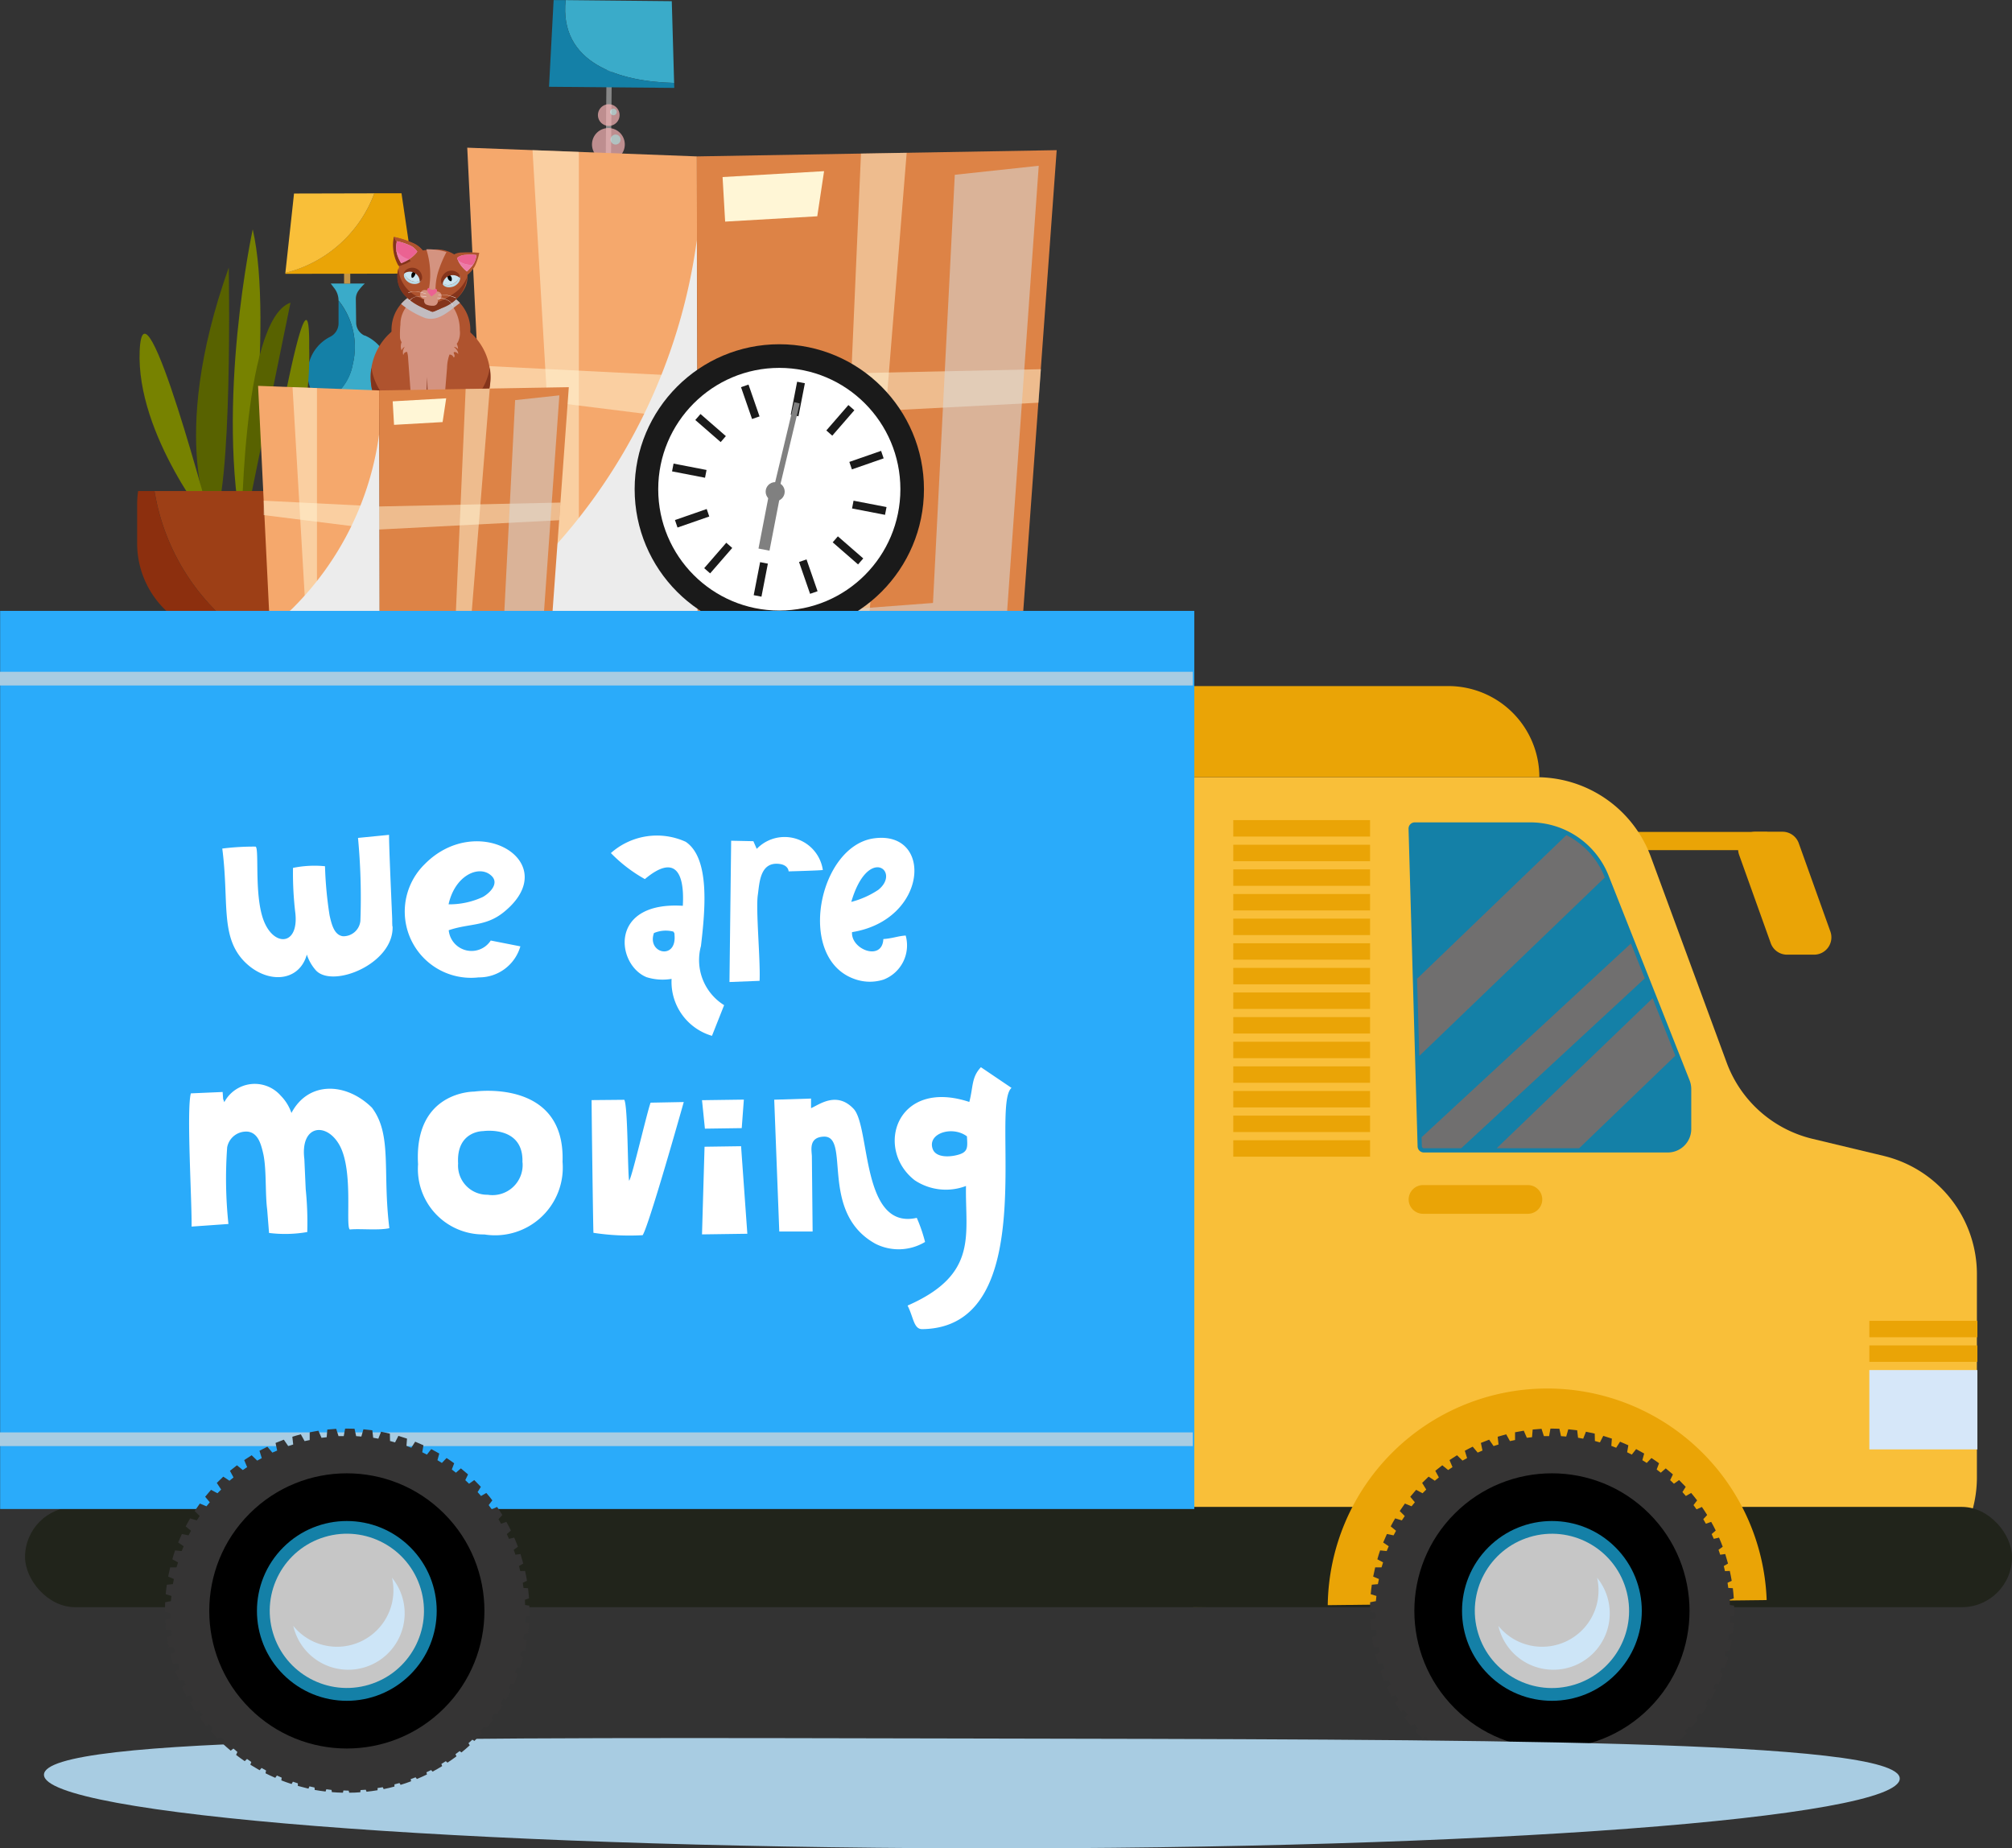 <svg xmlns="http://www.w3.org/2000/svg" xmlns:xlink="http://www.w3.org/1999/xlink" width="72.884" height="66.95" viewBox="0 0 72.884 66.95"><rect x="0" y="0" width="72.884" height="66.95" fill="#333333" stroke="none"/><defs><style>.a{fill:none;}.b{fill:#3aabc9;}.c{fill:#1480a7;}.d{fill:#c49545;}.e{fill:#eaa406;}.f{fill:#f9bf39;}.g{fill:#878787;}.h{fill:#be9f80;}.i{fill:#d6b8a0;}.j{opacity:0.7;}.k{fill:#f9b5b6;}.l{fill:#e5fffe;}.m{fill:#f5a86c;}.n{fill:#dd8346;}.o,.p{fill:#fff6d6;}.o{opacity:0.5;}.q{fill:#d9d9d9;opacity:0.56;}.au,.q,.r,.z{mix-blend-mode:multiply;}.as,.au,.q,.r,.z{isolation:isolate;}.r{fill:#ececec;}.s{fill:#586200;}.t{fill:#778200;}.u{fill:#9d3f16;}.v{fill:#8c2f0e;}.w{fill:#af532e;}.aa,.ab,.ac,.ad,.ah,.ak,.w,.x,.y,.z{fill-rule:evenodd;}.ag,.x{fill:#84341b;}.y{fill:#d49380;}.z{fill:#c2bcc0;}.aa{fill:#e4c4d4;}.ab{fill:#eb6292;}.ac{fill:#ed7ba8;}.ad,.aj{fill:#fff;}.ae{fill:#b8dbe8;}.af{fill:#cae4f0;}.ah{fill:#e7bdb2;}.ai,.ak{fill:#1a1a1a;}.al{fill:gray;}.am{fill:#21241b;}.an{fill:#353434;}.ao{fill:#c6c6c6;}.ap{fill:#cde5f7;}.aq{fill:#d6e7f9;}.ar{clip-path:url(#a);}.as{fill:#706f6f;mix-blend-mode:screen;}.at{fill:#2aabfa;}.au,.av{fill:#a8cce2;}</style><clipPath id="a"><path class="a" d="M1304.145,931.128h-4.208a.066.066,0,0,0-.048.021.079.079,0,0,0-.022.058h0l.328,11.5a.074.074,0,0,0,.07.074h8.853a.7.7,0,0,0,.684-.709v-1.432a.731.731,0,0,0-.051-.269l-2.922-7.385A2.89,2.89,0,0,0,1304.145,931.128Z" transform="translate(-1299.866 -931.128)"/></clipPath></defs><g transform="translate(-267.048 -326.928)"><g transform="translate(272.016 326.928)"><g transform="translate(0 0)"><g transform="translate(5.365 7)"><path class="b" d="M503.215,536.108a.521.521,0,0,1-.311-.481l-.011-.843a.513.513,0,0,1,.1-.311,1.662,1.662,0,0,1,.226-.253l-1.2,0h-.036l.134.175a.723.723,0,0,1,.149.438v0a2.682,2.682,0,0,1,.513,2.321,1.868,1.868,0,0,1-1.154,1.4c.032.03.066.059.1.086a.4.4,0,0,1,.158.312l1.428,0a.278.278,0,0,1,.125-.235,1.486,1.486,0,0,0-.223-2.617Z" transform="translate(-500.336 -530.95)"/><path class="c" d="M493.631,549.034a2.682,2.682,0,0,0-.513-2.321l0,.814a.548.548,0,0,1-.3.493,1.485,1.485,0,0,0-.344,2.419A1.868,1.868,0,0,0,493.631,549.034Z" transform="translate(-491.187 -542.823)"/><rect class="d" width="0.224" height="1.032" transform="translate(2.129 2.242) rotate(-0.146)"/><path class="e" d="M480.229,471.115l-.429-2.91-.983,0a4.631,4.631,0,0,1-3.224,2.883l0,.036Z" transform="translate(-475.589 -468.205)"/><path class="f" d="M478.893,468.256l-2.911.007c0,.03-.277,2.545-.313,2.876A4.631,4.631,0,0,0,478.893,468.256Z" transform="translate(-475.665 -468.253)"/></g><g transform="translate(14.92)"><rect class="g" width="0.191" height="4.898" transform="translate(2.095 1.247) rotate(0.514)"/><path class="h" d="M681.73,448.625l-.171.485.456,0a1.777,1.777,0,0,0,.164-.47Z" transform="translate(-680.908 -442.595)"/><path class="i" d="M691.187,449.019l-.258-.011a1.772,1.772,0,0,1-.164.47l.328,0C691.119,449.324,691.173,449.161,691.187,449.019Z" transform="translate(-689.658 -442.959)"/><path class="h" d="M697.478,449.229c-.014.142-.068.3-.094.462h.114a3.193,3.193,0,0,1,.128-.457Z" transform="translate(-695.949 -443.169)"/><path class="i" d="M699.821,449.355a3.177,3.177,0,0,0-.128.457l.229,0a1.531,1.531,0,0,1,.058-.452Z" transform="translate(-698.144 -443.289)"/><path class="h" d="M706.489,449.58l-2.111-.089a1.529,1.529,0,0,0-.058.452l2.27.02Z" transform="translate(-702.541 -443.418)"/><g class="j" transform="translate(1.56 3.781)"><path class="k" d="M701.1,421.137a.594.594,0,1,1-.589-.6A.594.594,0,0,1,701.1,421.137Z" transform="translate(-699.915 -419.68)"/><path class="l" d="M713.834,425.462a.181.181,0,1,1-.179-.182A.181.181,0,0,1,713.834,425.462Z" transform="translate(-712.801 -424.187)"/><path class="k" d="M704.967,403.631a.392.392,0,1,1-.389-.4A.392.392,0,0,1,704.967,403.631Z" transform="translate(-703.971 -403.236)"/><path class="l" d="M713.369,406.486a.119.119,0,1,1-.118-.12A.119.119,0,0,1,713.369,406.486Z" transform="translate(-712.476 -406.211)"/></g><path class="b" d="M680.222,327.007c-.242,2.288,1.95,2.956,3.93,3l-.085-2.961Z" transform="translate(-679.62 -327.003)"/><path class="c" d="M669.028,326.932l-.435,0-.167,3.139,4.537.041-.005-.18C670.978,329.888,668.786,329.22,669.028,326.932Z" transform="translate(-668.426 -326.928)"/></g><g transform="translate(11.957 5.35)"><path class="m" d="M609.47,452.4l-.855-17.505,8.318.316.026,17.387Z" transform="translate(-608.614 -434.896)"/><path class="n" d="M776.485,436.935l13.035-.226-1.27,17.508-11.739.1Z" transform="translate(-768.167 -436.62)"/><path class="o" d="M657.416,454.423l-1.034-17.714,1.678.064V454.5Z" transform="translate(-654.016 -436.62)"/><path class="o" d="M616.4,594.135l7.933.4,12.459-.268-.088,1.213-12.371.639-7.933-.992Z" transform="translate(-616.01 -586.244)"/><path class="o" d="M881.494,438.638l-.782,17.824,1-.067,1.437-17.786Z" transform="translate(-867.23 -438.425)"/><path class="p" d="M795.285,452.282l.093,1.614,3.337-.193.247-1.634Z" transform="translate(-786.035 -451.219)"/><path class="p" d="M706.813,748.883l.152,1.621,2.819.242v-1.46Z" transform="translate(-701.947 -733.325)"/><path class="q" d="M799.262,448.387l-.79,15.509-7.854.591,10.512.1,1.173-16.527Z" transform="translate(-781.6 -447.406)"/><path class="r" d="M626.267,514.2a3.764,3.764,0,0,1-1.68,1.012l.064,1.308,7.488.2-.026-14.36A20.762,20.762,0,0,1,626.267,514.2Z" transform="translate(-623.795 -499.016)"/></g><g transform="translate(0 8.303)"><path class="s" d="M410.986,531.813s-1.674-2.975.589-9.328C411.575,522.485,411.73,530.729,410.986,531.813Z" transform="translate(-408.256 -521.098)"/><path class="t" d="M437.9,494.5s-1.369,6.322-.336,11.2C437.561,505.7,438.687,497.889,437.9,494.5Z" transform="translate(-433.713 -494.496)"/><path class="t" d="M457.42,568.521a12.481,12.481,0,0,0,1.767-6.694C459.233,557.55,457.42,568.521,457.42,568.521Z" transform="translate(-452.955 -557.55)"/><path class="t" d="M371.729,577.937s-2.78-3.383-2.641-6.451S371.729,577.937,371.729,577.937Z" transform="translate(-368.996 -567.092)"/><path class="s" d="M445.273,548.172l-1.78,8.706S443.475,548.794,445.273,548.172Z" transform="translate(-439.718 -545.512)"/><path class="u" d="M386.449,687.789v-1.441a3.324,3.324,0,0,0-.036-.465h-6.4a7.946,7.946,0,0,0,3.3,5.242A3.355,3.355,0,0,0,386.449,687.789Z" transform="translate(-379.384 -676.4)"/><path class="v" d="M367.939,685.883h-.593a3.32,3.32,0,0,0-.036.465v1.441a3.357,3.357,0,0,0,3.347,3.347h.372c.071,0,.141-.006.212-.011A7.946,7.946,0,0,1,367.939,685.883Z" transform="translate(-367.31 -676.4)"/></g><g transform="translate(4.381 8.582)"><g transform="translate(4.079)"><path class="w" d="M553.27,540.5a1.428,1.428,0,1,0,.018-.225A1.442,1.442,0,0,0,553.27,540.5Z" transform="translate(-552.516 -537.141)"/><path class="w" d="M538.049,560.969a2.168,2.168,0,1,0,.026-.334A2.191,2.191,0,0,0,538.049,560.969Z" transform="translate(-538.049 -555.892)"/><path class="x" d="M540.228,597.593a2.189,2.189,0,0,0,1.937-1.191,2.161,2.161,0,0,0,.207-.642,2.171,2.171,0,1,1-4.289,0,2.168,2.168,0,0,0,2.144,1.832Z" transform="translate(-538.057 -591.022)"/><path class="y" d="M559.3,543.77a1.06,1.06,0,0,1,1.873-.68,1.465,1.465,0,0,1,.277.881.762.762,0,0,1-.075.451,1.868,1.868,0,0,1-.152.183,1.043,1.043,0,0,0-.134.223,1.543,1.543,0,0,0-.1.513l-.082,1-.089,1.081a.612.612,0,0,1-.009.114c-.007.025,0,.016-.024.019a1.47,1.47,0,0,1-.191,0h-.3c-.167,0-.336.007-.5,0-.029,0-.02,0-.028-.014a.381.381,0,0,1-.007-.1l-.075-1.025q-.042-.574-.085-1.149c-.006-.086-.014-.173-.019-.259a.927.927,0,0,0-.063-.315c-.065-.155-.209-.267-.232-.437A3.668,3.668,0,0,1,559.3,543.77Z" transform="translate(-558.223 -540.6)"/><path class="z" d="M561.1,540.106a3.107,3.107,0,0,1-.851-.5,1.428,1.428,0,0,1,2.133-.038C562.013,539.834,561.6,540.273,561.1,540.106Z" transform="translate(-559.147 -537.177)"/><path class="w" d="M558.874,509.441a1.21,1.21,0,0,1,1.2.593,1,1,0,0,1,.009.721,1.3,1.3,0,0,1-.46.561,2.722,2.722,0,0,1-.623.333c-.048.019-.1.053-.152.033s-.12-.05-.179-.076a3.8,3.8,0,0,1-.366-.183,1.517,1.517,0,0,1-.549-.492,1.016,1.016,0,0,1-.118-.747C557.756,509.615,558.359,509.441,558.874,509.441Z" transform="translate(-556.638 -508.98)"/><path class="x" d="M560.134,523.463a1.374,1.374,0,0,1-.931,1.154c-.056.027-.112.051-.169.075a.612.612,0,0,1-.16.061.271.271,0,0,1-.1-.035l-.1-.042c-.065-.028-.13-.058-.194-.089a1.935,1.935,0,0,1-.661-.48,1.014,1.014,0,0,1-.185-.926,1.23,1.23,0,0,0,.763,1.052c.106.057.215.108.325.156l.149.063c.05.02.113-.018.162-.037a2.712,2.712,0,0,0,.611-.328A1.261,1.261,0,0,0,560.134,523.463Z" transform="translate(-556.631 -522.039)"/><path class="w" d="M555.6,500.688a5.752,5.752,0,0,1-.711.791,1.666,1.666,0,0,1-.38-1.35,3.225,3.225,0,0,1,.664.213A.886.886,0,0,1,555.6,500.688Z" transform="translate(-553.665 -500.129)"/><path class="x" d="M555.216,500.944a1.1,1.1,0,0,1-.379.2.335.335,0,0,1-.114.036c-.033-.006-.073-.1-.09-.137a1.525,1.525,0,0,1-.1-.918,1.8,1.8,0,0,0,.393.526A1.407,1.407,0,0,1,555.216,500.944Z" transform="translate(-553.693 -500.129)"/><path class="w" d="M556.108,500.688q-.087.116-.18.227c-.03.036-.06.071-.09.106a.293.293,0,0,1-.04.045c-.019.013-.009.013-.032.007a.621.621,0,0,1-.239-.172,2.892,2.892,0,0,1-.51-.772,3.286,3.286,0,0,1,.652.207A.9.9,0,0,1,556.108,500.688Z" transform="translate(-554.176 -500.129)"/><path class="aa" d="M557.5,503.719a1.171,1.171,0,0,1-.361.31,1.381,1.381,0,0,1-.139.069c-.015.007-.059.033-.077.03s-.035-.065-.043-.08c-.019-.038-.037-.076-.054-.115a1.188,1.188,0,0,1-.07-.194.9.9,0,0,1,.008-.4,2.16,2.16,0,0,1,.447.143A.6.6,0,0,1,557.5,503.719Z" transform="translate(-555.813 -503.184)"/><path class="ab" d="M557.5,503.719a1.171,1.171,0,0,1-.361.31,1.381,1.381,0,0,1-.139.069c-.015.007-.059.033-.077.03s-.035-.065-.043-.08c-.019-.038-.037-.076-.054-.115a1.188,1.188,0,0,1-.07-.194.9.9,0,0,1,.008-.4,2.16,2.16,0,0,1,.447.143A.6.6,0,0,1,557.5,503.719Z" transform="translate(-555.813 -503.184)"/><path class="y" d="M574.451,538.919l.3.035c.111.013.264.007.291.148a.164.164,0,0,1-.145.191.554.554,0,0,1-.11-.009c-.119-.014-.238-.026-.356-.041a.17.17,0,0,1-.16-.133A.164.164,0,0,1,574.451,538.919Z" transform="translate(-572.476 -536.996)"/><path class="w" d="M596.87,511.48a3.857,3.857,0,0,0,.172.553c.024.06.049.119.077.177a.5.5,0,0,0,.048.095s.006.016.01.018.065-.033.077-.04a1.675,1.675,0,0,0,.21-.143,1.036,1.036,0,0,0,.269-.322,1.869,1.869,0,0,0,.155-.472,4.111,4.111,0,0,0-.629-.011A.564.564,0,0,0,596.87,511.48Z" transform="translate(-593.955 -510.77)"/><path class="y" d="M577.229,543.486a.583.583,0,0,1,.256.049.163.163,0,0,1-.111.294.552.552,0,0,1-.256-.049A.163.163,0,0,1,577.229,543.486Z" transform="translate(-575.118 -541.337)"/><path class="ab" d="M579.536,537.477c.053-.068.2-.054.173.053a.187.187,0,0,1-.065.09.7.7,0,0,1-.063.049c-.013.009-.057.049-.072.048s-.052-.055-.063-.067a.629.629,0,0,1-.052-.065.163.163,0,0,1-.037-.109C579.372,537.375,579.5,537.407,579.536,537.477Z" transform="translate(-577.309 -535.564)"/><path class="aa" d="M601.191,513.223a1,1,0,0,0,.206.348,1.15,1.15,0,0,0,.1.1c.009.008.037.041.05.042s.054-.052.062-.061c.026-.026.052-.053.076-.081a.949.949,0,0,0,.107-.137.779.779,0,0,0,.1-.315,1.849,1.849,0,0,0-.4-.006A.509.509,0,0,0,601.191,513.223Z" transform="translate(-598.062 -512.462)"/><path class="ac" d="M602.006,517.534a1.1,1.1,0,0,0,.277.356c.046.039.041.032.087-.016a1.667,1.667,0,0,0,.171-.192A.829.829,0,0,1,602.006,517.534Z" transform="translate(-598.837 -516.671)"/><path class="ab" d="M601.191,513.224a.2.2,0,0,0,.076.124.88.88,0,0,0,.109.058.8.8,0,0,0,.249.066.381.381,0,0,0,.121,0c.029-.008.033-.018.05-.045a.571.571,0,0,0,.033-.062.9.9,0,0,0,.06-.247,1.844,1.844,0,0,0-.4-.006A.509.509,0,0,0,601.191,513.224Z" transform="translate(-598.062 -512.463)"/><path class="ad" d="M587.495,542.459c-.008,0,0-.007,0-.009a.288.288,0,0,1,.056-.005l.087,0a1.184,1.184,0,0,1,.182.009c.027,0,.332.08.315.11a1.742,1.742,0,0,0-.3-.1A1.309,1.309,0,0,0,587.495,542.459Z" transform="translate(-585.041 -540.344)"/><path class="ad" d="M565.978,540.154c.007,0,0,.007,0,.009s-.037-.013-.043-.014c-.031-.01-.062-.019-.094-.027a1.188,1.188,0,0,0-.169-.031.905.905,0,0,0-.171,0c-.014,0-.169.029-.169.028-.01-.032.3-.039.322-.037A1.322,1.322,0,0,1,565.978,540.154Z" transform="translate(-563.978 -538.099)"/><path class="ad" d="M586.56,544.578c-.023,0,.023-.011.012-.008a.176.176,0,0,1,.054,0c.033,0,.067.008.1.014a.834.834,0,0,1,.177.052.484.484,0,0,1,.145.093c.01.01.106.127.086.135a1.222,1.222,0,0,0-.086-.124.467.467,0,0,0-.141-.093A1.008,1.008,0,0,0,586.56,544.578Z" transform="translate(-584.15 -542.366)"/><path class="ad" d="M566.785,543.3c.024,0-.026.01-.013.007a.222.222,0,0,1-.056-.008c-.035,0-.069-.007-.1-.009a.817.817,0,0,0-.173.01.475.475,0,0,0-.16.056,1.119,1.119,0,0,0-.12.105c-.016-.011.088-.1.1-.1a.462.462,0,0,1,.154-.062A.991.991,0,0,1,566.785,543.3Z" transform="translate(-564.765 -541.139)"/><path class="ac" d="M556.821,509.8a.943.943,0,0,0,.147.429c.034.054.035.039.1.01a1.572,1.572,0,0,0,.213-.11A.849.849,0,0,1,556.821,509.8Z" transform="translate(-555.891 -509.319)"/><path class="y" d="M579.183,509.814a4.164,4.164,0,0,1,.249-.561,2.235,2.235,0,0,0-.731-.1,2.976,2.976,0,0,1,.1,1.4.16.16,0,0,0,.234.028A2.258,2.258,0,0,1,579.183,509.814Z" transform="translate(-576.686 -508.705)"/><path class="x" d="M577.817,604.468q-.023-.823-.045-1.647l-.006-.233q-.038.861-.076,1.722a1.069,1.069,0,0,0-.006.133c0,.041.034.068.059.1Z" transform="translate(-575.718 -597.511)"/><g transform="translate(1.202 1.119)"><g transform="translate(0.001 0.066)"><path class="ae" d="M562.584,526.132a.321.321,0,0,0,.376-.052c-.032.194-.282.2-.421.133s-.286-.245-.17-.392A.321.321,0,0,0,562.584,526.132Z" transform="translate(-562.327 -525.732)"/><path class="af" d="M563.266,524.439c-.1-.044-.249-.17-.218-.3.014-.058.1-.088.153-.1a.4.4,0,0,1,.225.031c.1.044.248.17.218.3-.013.055-.094.085-.144.1A.393.393,0,0,1,563.266,524.439Z" transform="translate(-563.009 -524.039)"/></g><path d="M567.779,525.371c-.014.031-.064.1-.1.091s-.03-.116-.017-.147.056-.087.1-.089c.021,0,.011,0,.024.012a.107.107,0,0,1,.013.045A.165.165,0,0,1,567.779,525.371Z" transform="translate(-567.38 -525.101)"/><path class="ag" d="M562.663,522.881a.36.36,0,0,0-.36.043c.005-.1.1-.169.195-.2a.358.358,0,0,1,.449.234.355.355,0,0,1,.016.136.178.178,0,0,1-.085.129A.361.361,0,0,0,562.663,522.881Z" transform="translate(-562.303 -522.711)"/></g><g transform="translate(2.547 1.219)"><g transform="translate(0.035 0.064)"><path class="ae" d="M590.683,528.112a.333.333,0,0,0,.217-.329c.124.151-.028.343-.168.412s-.4.072-.44-.128A.334.334,0,0,0,590.683,528.112Z" transform="translate(-590.285 -527.696)"/><path class="af" d="M590.546,526.448a.409.409,0,0,1-.241.036c-.052-.009-.138-.039-.153-.1-.035-.132.116-.267.219-.315a.415.415,0,0,1,.223-.039c.057.007.153.036.17.1C590.8,526.265,590.648,526.4,590.546,526.448Z" transform="translate(-590.147 -526.032)"/></g><path d="M594.323,527.688a.171.171,0,0,1,.015.088.119.119,0,0,1-.008.038c-.01.022-.005.023-.026.023-.044,0-.091-.056-.107-.092s-.033-.142.012-.15S594.308,527.656,594.323,527.688Z" transform="translate(-593.946 -527.453)"/><path class="ag" d="M589.72,524.938a.374.374,0,0,0-.213.311c-.151-.147.016-.41.171-.477a.372.372,0,0,1,.4.07.186.186,0,0,1,.055.167A.375.375,0,0,0,589.72,524.938Z" transform="translate(-589.448 -524.74)"/></g><path class="ah" d="M566.828,639a.96.96,0,0,0,.236-.008.229.229,0,0,0,.141-.33c-.063-.113-.175-.117-.288-.117s-.225,0-.288.117A.229.229,0,0,0,566.828,639Z" transform="translate(-565.187 -631.691)"/><path class="ah" d="M579.605,639a.96.96,0,0,0,.236-.008.229.229,0,0,0,.141-.33c-.063-.113-.175-.117-.288-.117s-.225,0-.288.117A.229.229,0,0,0,579.605,639Z" transform="translate(-577.331 -631.691)"/><path class="ah" d="M592.769,639a.95.95,0,0,0,.236,0,.229.229,0,0,0,.146-.327c-.061-.114-.173-.12-.286-.122s-.225,0-.29.113A.229.229,0,0,0,592.769,639Z" transform="translate(-589.846 -631.685)"/><path class="ah" d="M553.692,638.371a.95.95,0,0,0,.236,0,.229.229,0,0,0,.146-.327c-.061-.114-.173-.12-.286-.122s-.225,0-.29.113A.229.229,0,0,0,553.692,638.371Z" transform="translate(-552.705 -631.09)"/><path class="y" d="M560.021,576.972a.407.407,0,0,0,0,.306.21.21,0,0,1,.113-.133.344.344,0,0,0-.053.3.206.206,0,0,1,.027-.061c.029-.045.057-.045.1-.056.068-.016.04-.116.028-.165s-.015-.069-.057-.1Z" transform="translate(-558.9 -573.164)"/><path class="y" d="M593.45,576.449a.407.407,0,0,1,.113.284.21.21,0,0,0-.153-.085c.073.06.171.16.157.263a.2.2,0,0,0-.056-.055c-.021-.013-.091-.038-.105,0-.006.015.023.067.026.083.008.034.013.079-.027.094-.048-.112-.137-.114-.242-.105-.03,0-.039,0-.032-.032a.362.362,0,0,1,.068-.121C593.277,576.66,593.368,576.557,593.45,576.449Z" transform="translate(-590.399 -572.667)"/></g><g transform="translate(0 5.394)"><path class="m" d="M456.185,618.222l-.451-9.228,4.385.166.013,9.165Z" transform="translate(-455.734 -608.994)"/><path class="n" d="M544.226,610.068l6.871-.119-.669,9.229-6.188.055Z" transform="translate(-539.841 -609.902)"/><path class="o" d="M481.46,619.287l-.545-9.338.885.034v9.344Z" transform="translate(-479.667 -609.902)"/><path class="o" d="M459.836,692.935l4.182.21,6.568-.141-.046.639-6.522.337-4.182-.523Z" transform="translate(-459.633 -688.776)"/><path class="o" d="M599.581,610.966l-.412,9.4.528-.035.757-9.376Z" transform="translate(-592.062 -610.854)"/><path class="p" d="M554.136,618.159l.049.851,1.759-.1.13-.861Z" transform="translate(-549.26 -617.598)"/><path class="p" d="M507.5,774.509l.08.854,1.486.127v-.77Z" transform="translate(-504.934 -766.308)"/><path class="q" d="M556.233,616.105l-.417,8.175-4.14.312,5.541.052.619-8.712Z" transform="translate(-546.922 -615.588)"/><path class="r" d="M465.039,650.8a1.986,1.986,0,0,1-.885.533l.034.69,3.947.1-.014-7.57A10.945,10.945,0,0,1,465.039,650.8Z" transform="translate(-463.737 -642.794)"/></g></g></g><g transform="translate(18.022 12.469)"><ellipse class="ai" cx="5.24" cy="5.251" rx="5.24" ry="5.251"/><ellipse class="aj" cx="4.386" cy="4.395" rx="4.386" ry="4.395" transform="translate(0.854 0.856)"/><rect class="ai" width="0.286" height="1.219" transform="translate(5.934 2.609) rotate(-169.01)"/><path class="ak" d="M871.151,623.935l.216.188.8-.921-.216-.188Z" transform="translate(-864.208 -620.812)"/><path class="ak" d="M887.966,656.95l.093.271,1.15-.4-.093-.271Z" transform="translate(-880.189 -652.688)"/><rect class="ai" width="0.287" height="1.217" transform="translate(7.875 5.948) rotate(-79.057)"/><path class="ak" d="M876.009,718.99l-.188.217.919.8.188-.217Z" transform="translate(-868.647 -712.032)"/><path class="ak" d="M851.486,735.84l-.271.094.4,1.153.271-.094Z" transform="translate(-845.26 -728.047)"/><rect class="ai" width="0.286" height="1.219" transform="translate(4.545 7.892) rotate(10.99)"/><path class="ak" d="M782.933,723.858l-.216-.188-.8.921.216.188Z" transform="translate(-779.398 -716.48)"/><path class="ak" d="M761.713,699.282l-.093-.271-1.15.4.093.271Z" transform="translate(-759.01 -693.043)"/><rect class="ai" width="0.287" height="1.217" transform="translate(2.604 4.554) rotate(100.944)"/><path class="ak" d="M776.3,630.583l.188-.217-.919-.8-.188.217Z" transform="translate(-773.184 -627.039)"/><path class="ak" d="M809.245,609.316l.271-.094-.4-1.153-.271.094Z" transform="translate(-804.992 -606.608)"/><rect class="al" width="1.965" height="0.406" transform="translate(4.486 7.4) rotate(-79.056)"/><rect class="al" width="3.414" height="0.203" transform="translate(5.98 2.145) rotate(103.44)"/><ellipse class="al" cx="0.345" cy="0.346" rx="0.345" ry="0.346" transform="translate(4.745 4.995) rotate(-0.093)"/></g></g><rect class="e" width="5.283" height="0.66" transform="translate(325.784 357.061)"/><path class="e" d="M1540.453,939.5h-.98a.627.627,0,0,1-.59-.415l-1.146-3.2a.627.627,0,0,1,.59-.838h.98a.627.627,0,0,1,.59.415l1.146,3.2A.627.627,0,0,1,1540.453,939.5Z" transform="translate(-1207.69 -577.993)"/><path class="f" d="M1167.64,913.074v7.354a4.409,4.409,0,0,1-4.357,4.408l-3.259.038-15.9.185-4.876.056V895.07h12.444a4.409,4.409,0,0,1,4.137,2.885l2.745,7.449a4.409,4.409,0,0,0,3.108,2.763l2.582.619A4.409,4.409,0,0,1,1167.64,913.074Z" transform="translate(-828.979 -539.99)"/><rect class="am" width="71.978" height="3.632" rx="1.816" transform="translate(267.955 381.51)"/><path class="e" d="M0,0H9.225a3.3,3.3,0,0,1,3.3,3.3v0a0,0,0,0,1,0,0H0a0,0,0,0,1,0,0V0A0,0,0,0,1,0,0Z" transform="translate(310.286 351.778)"/><path class="e" d="M1253.548,1348.177l-15.9.185a7.953,7.953,0,0,1,15.9-.185Z" transform="translate(-922.503 -963.293)"/><g transform="translate(316.218 378.228)"><path class="an" d="M1270.609,1373.654l-.133.134-.234-.123q-.109.122-.212.25l.167.2-.12.146-.24-.1c-.065.089-.127.179-.188.271l.182.182-.105.157-.242-.073q-.085.143-.162.29l.193.159-.089.166-.242-.048q-.07.152-.134.307l.2.136-.073.174-.238-.024q-.056.159-.1.322l.207.112-.056.181h-.23q-.04.165-.073.334l.209.088-.038.185-.22.021c-.016.113-.03.227-.04.343l.207.064-.02.188-.207.04c-.005.1-.007.206-.007.31,0,.013,0,.026,0,.039l.2.042,0,.189-.194.057q.009.177.027.351l.2.021.016.188-.178.072c.017.118.037.235.061.351l.189,0,.035.186-.162.085q.043.175.1.347l.179-.016.052.182-.145.095q.06.172.13.339l.167-.031.07.176-.128.1q.078.167.164.329l.154-.044.086.168-.11.107q.1.164.2.321l.139-.055.1.159-.092.109q.11.152.229.3l.125-.064.117.148-.076.11q.125.142.259.277l.111-.07.131.136-.061.109q.14.131.287.253l.1-.076.143.123-.047.107q.153.118.312.226l.083-.08.155.109-.035.1q.165.1.335.2l.071-.083.164.093-.022.1q.174.088.354.165l.059-.084.172.077-.012.1q.183.071.371.131l.048-.084.179.06,0,.092q.19.053.384.1l.037-.083.184.042.006.087c.13.023.261.043.393.058l.027-.082.188.024.014.08q.2.017.4.021l.019-.081.189.006.02.075c.134,0,.268-.007.4-.016l.01-.08.189-.012.027.072c.134-.014.266-.032.4-.054l0-.079.187-.03.034.068q.2-.04.39-.092l-.005-.079.183-.048.04.065q.192-.058.38-.129l-.013-.079.177-.065.047.061c.124-.051.246-.106.365-.164l-.02-.078.17-.082.053.057q.177-.094.347-.2l-.029-.078.162-.1.06.053q.166-.11.326-.229l-.037-.077.151-.113.067.049c.1-.083.2-.169.3-.259l-.046-.076.14-.127.075.044c.094-.092.187-.187.275-.285l-.056-.075.127-.141.083.039q.127-.15.246-.308l-.067-.073.112-.152.093.033q.111-.161.214-.328l-.079-.071.1-.162.1.026c.063-.113.124-.227.18-.344l-.091-.068.081-.171.112.017q.077-.176.145-.357l-.1-.063.064-.178.121.006q.06-.181.109-.366l-.116-.056.047-.183.13-.006q.042-.184.072-.372l-.129-.047.029-.187.137-.02q.023-.185.036-.374l-.141-.036.011-.189.143-.035c0-.064,0-.129,0-.193s0-.12,0-.179l-.153-.024-.007-.189.148-.052q-.012-.185-.035-.367l-.165-.01-.026-.187.151-.07q-.03-.18-.069-.358l-.175.006-.043-.184.153-.09q-.047-.175-.1-.345l-.183.025-.061-.179.152-.11q-.062-.167-.134-.33l-.189.044-.078-.172.148-.13q-.078-.159-.164-.312l-.193.066-.094-.164.141-.151q-.092-.149-.191-.292l-.194.087-.11-.154.131-.171c-.07-.092-.142-.182-.216-.269l-.192.11-.124-.142.118-.19q-.116-.125-.239-.245l-.187.133-.137-.13.1-.208q-.127-.112-.259-.218l-.18.156-.149-.116.086-.225q-.135-.1-.276-.19l-.17.178-.159-.1.066-.241q-.144-.084-.291-.161l-.157.2-.169-.085.044-.253q-.149-.069-.3-.13l-.141.22-.176-.069.02-.262q-.154-.053-.312-.1l-.121.237-.182-.051-.006-.268q-.158-.038-.318-.068l-.1.252-.186-.034-.032-.27q-.16-.022-.322-.036l-.075.263-.189-.015-.059-.268c-.085,0-.171-.005-.258-.005h-.065l-.049.272-.189,0-.085-.264q-.161.009-.321.026l-.023.278-.188.021-.111-.257q-.159.025-.316.057l0,.281-.185.039-.136-.246q-.155.04-.308.088l.031.281-.18.057-.16-.232q-.15.055-.3.118l.058.276-.174.074-.18-.214c-.1.047-.192.1-.286.147l.083.267-.166.09-.2-.194q-.137.084-.271.175l.108.255-.157.106-.213-.172q-.129.1-.253.2l.129.239-.146.12-.225-.148q-.12.111-.234.227Z" transform="translate(-1268.114 -1371.001)"/><circle cx="4.984" cy="4.984" r="4.984" transform="translate(0 7.049) rotate(-45)"/><circle class="c" cx="3.256" cy="3.256" r="3.256" transform="translate(2.443 7.049) rotate(-45)"/><circle class="ao" cx="2.794" cy="2.794" r="2.794" transform="translate(3.565 5.184) rotate(-16.845)"/><path class="ap" d="M1364.021,1482.774a2.042,2.042,0,0,0,1.992-2.5,2.043,2.043,0,1,1-3.576,1.745A2.039,2.039,0,0,0,1364.021,1482.774Z" transform="translate(-1357.329 -1474.427)"/></g><path class="c" d="M1296.779,928.277l.328,11.5a.226.226,0,0,0,.223.223h8.853a.85.85,0,0,0,.837-.862v-1.432a.881.881,0,0,0-.062-.325L1304.037,930a3.054,3.054,0,0,0-2.827-1.957H1297A.227.227,0,0,0,1296.779,928.277Z" transform="translate(-978.707 -571.328)"/><rect class="aq" width="3.914" height="2.874" transform="translate(334.764 376.553)"/><rect class="e" width="3.914" height="0.595" transform="translate(334.764 375.661)"/><rect class="e" width="3.914" height="0.595" transform="translate(334.764 374.77)"/><rect class="e" width="4.955" height="0.595" transform="translate(311.723 357.526)"/><rect class="e" width="4.955" height="0.595" transform="translate(311.723 356.634)"/><rect class="e" width="4.955" height="0.595" transform="translate(311.723 359.31)"/><rect class="e" width="4.955" height="0.595" transform="translate(311.723 358.418)"/><rect class="e" width="4.955" height="0.595" transform="translate(311.723 361.094)"/><rect class="e" width="4.955" height="0.595" transform="translate(311.723 360.202)"/><rect class="e" width="4.955" height="0.595" transform="translate(311.723 362.877)"/><rect class="e" width="4.955" height="0.595" transform="translate(311.723 361.986)"/><rect class="e" width="4.955" height="0.595" transform="translate(311.723 364.661)"/><rect class="e" width="4.955" height="0.595" transform="translate(311.723 363.769)"/><rect class="e" width="4.955" height="0.595" transform="translate(311.723 366.445)"/><rect class="e" width="4.955" height="0.595" transform="translate(311.723 365.553)"/><rect class="e" width="4.955" height="0.595" transform="translate(311.723 368.229)"/><rect class="e" width="4.955" height="0.595" transform="translate(311.723 367.337)"/><g transform="translate(318.225 356.866)"><g class="ar"><path class="as" d="M1220.912,867.715,1219,866.68l13.905-13.374,1.911,1.035Z" transform="translate(-1223.008 -857.162)"/><path class="as" d="M1301.912,969.715,1300,968.68l13.9-13.374,1.911,1.035Z" transform="translate(-1299.994 -954.108)"/><path class="as" d="M1288.559,960.111l-1.157-.657,12.184-11.276,1.157.657Z" transform="translate(-1288.019 -947.333)"/></g></g><path class="ad" d="M296.145,1148.478" transform="translate(-27.655 -780.842)"/><rect class="at" width="43.258" height="32.531" transform="translate(267.053 349.055)"/><path class="au" d="M366.421,1598.892c0,1.434-15.054,2.565-33.618,2.527s-33.61-1.231-33.607-2.665,14.756-1.352,33.319-1.314S366.424,1597.459,366.421,1598.892Z" transform="translate(-30.555 -1207.542)"/><rect class="av" width="43.208" height="0.496" transform="translate(267.048 351.261)"/><rect class="av" width="43.208" height="0.496" transform="translate(267.048 378.811)"/><g transform="translate(272.564 378.228)"><path class="an" d="M389.609,1373.654l-.133.134-.234-.123q-.109.122-.212.25l.167.2-.12.146-.239-.1c-.065.089-.127.179-.188.271l.182.182-.105.157-.242-.073q-.084.143-.162.29l.194.159-.089.166-.242-.048q-.071.152-.134.307l.2.136-.073.174-.238-.024q-.056.159-.1.322l.207.112-.056.181h-.23q-.04.165-.072.334l.209.088-.038.185-.22.021c-.016.113-.03.227-.04.343l.207.064-.02.188-.207.04c0,.1-.007.206-.007.31,0,.013,0,.026,0,.039l.2.042,0,.189-.193.057q.009.177.026.351l.2.021.016.188-.178.072q.026.177.061.351l.189,0,.035.186-.162.085q.043.175.1.347l.179-.016.052.182-.145.095q.061.172.13.339l.167-.031.07.176-.128.1q.078.167.164.329l.154-.044.086.168-.11.107q.1.164.2.321l.139-.055.1.159-.092.109q.11.152.229.3l.125-.064.117.148-.076.11q.126.142.259.277l.11-.07.131.136-.061.109q.14.131.287.253l.1-.076.143.123-.047.107q.153.118.312.226l.084-.08.155.109-.034.1q.164.1.335.2l.071-.083.164.093-.022.1q.174.088.354.165l.059-.084.173.077-.012.1q.183.071.371.131l.048-.084.179.06,0,.092q.189.053.384.1l.037-.083.184.042.006.087q.195.035.393.058l.028-.082.187.024.014.08q.2.017.4.021l.019-.081.189.006.02.075q.2,0,.4-.016l.011-.08.189-.012.027.072c.134-.014.266-.032.4-.054l0-.079.187-.03.034.068q.2-.04.39-.092l0-.079.183-.048.04.065q.192-.058.379-.129l-.013-.079.177-.065.047.061q.185-.077.365-.164l-.02-.078.17-.082.053.057q.177-.094.348-.2l-.029-.078.161-.1.06.053q.167-.11.326-.229l-.037-.077.151-.113.067.049q.155-.125.3-.259l-.046-.076.14-.127.075.044q.142-.138.275-.285l-.056-.075.127-.141.083.039q.127-.15.246-.308l-.067-.073.113-.152.093.033q.111-.161.214-.328l-.079-.071.1-.162.1.026q.095-.169.18-.344l-.091-.068.081-.171.112.017q.078-.176.145-.357l-.1-.063.064-.178.121.006q.06-.181.109-.366l-.116-.056.047-.183.13-.006q.041-.184.072-.372l-.129-.047.029-.187.137-.02q.023-.185.036-.374l-.141-.036.011-.189.143-.035c0-.064,0-.129,0-.193s0-.12,0-.179l-.153-.024-.007-.189.148-.052q-.012-.185-.035-.367l-.164-.01-.026-.187.152-.07q-.03-.18-.069-.358l-.175.006-.044-.184.153-.09q-.047-.175-.1-.345l-.184.025-.061-.179.152-.11q-.063-.167-.134-.33l-.19.044-.078-.172.148-.13q-.078-.159-.164-.312l-.193.066-.094-.164.141-.151q-.092-.149-.191-.292l-.194.087-.11-.154.131-.171q-.1-.138-.217-.269l-.192.11-.124-.142.118-.19q-.116-.125-.239-.245l-.188.133-.137-.13.1-.208q-.127-.112-.259-.218l-.18.156-.149-.116.086-.225q-.136-.1-.276-.19l-.17.178-.16-.1.066-.241q-.143-.084-.291-.161l-.157.2-.169-.085.044-.253q-.149-.069-.3-.13l-.14.22-.176-.069.02-.262q-.154-.053-.312-.1l-.121.237-.182-.051-.006-.268q-.158-.038-.318-.068l-.1.252-.186-.034-.032-.27q-.16-.022-.322-.036l-.075.263-.188-.015-.059-.268c-.086,0-.172-.005-.258-.005H394.1l-.05.272-.189,0-.085-.264q-.161.009-.321.026l-.023.278-.188.021-.111-.257q-.159.025-.316.057l0,.281-.185.039-.136-.246q-.156.04-.308.088l.031.281-.18.057-.159-.232q-.151.055-.3.118l.058.276-.174.074-.18-.214q-.145.07-.286.147l.083.267-.166.09-.2-.194q-.138.084-.271.175l.107.255-.157.106-.213-.172q-.129.1-.253.2l.129.239-.146.12-.225-.148q-.12.111-.234.227Z" transform="translate(-387.114 -1371.001)"/><circle cx="4.984" cy="4.984" r="4.984" transform="translate(0 7.049) rotate(-45)"/><circle class="c" cx="3.256" cy="3.256" r="3.256" transform="translate(2.443 7.049) rotate(-45)"/><circle class="ao" cx="2.794" cy="2.794" r="2.794" transform="matrix(0.958, -0.286, 0.286, 0.958, 3.573, 5.169)"/><path class="ap" d="M483.021,1482.774a2.043,2.043,0,0,0,1.992-2.5,2.043,2.043,0,1,1-3.576,1.745A2.039,2.039,0,0,0,483.021,1482.774Z" transform="translate(-476.329 -1474.427)"/></g><path class="e" d="M1301.216,1194.251h-3.8a.521.521,0,0,1-.52-.52h0a.522.522,0,0,1,.52-.52h3.8a.522.522,0,0,1,.52.52h0A.521.521,0,0,1,1301.216,1194.251Z" transform="translate(-978.82 -823.358)"/><g transform="translate(273.897 365.583)"><path class="aj" d="M574.554,1124.327s-2.191-.029-2.035,2.633a2.37,2.37,0,0,0,2.4,2.541,2.453,2.453,0,0,0,2.834-2.629C577.862,1123.837,574.554,1124.327,574.554,1124.327Zm1.75,2.565a1.093,1.093,0,0,1-1.263,1.171,1.056,1.056,0,0,1-1.071-1.132c-.069-1.186.906-1.173.906-1.173S576.351,1125.54,576.3,1126.892Z" transform="translate(-564.224 -1123.443)"/><path class="ad" d="M406.655,1121.533a.7.7,0,0,1,.753-.573c.364.05.472.432.56.821.117.561.061,1.418.138,2.006l.067.842a4.678,4.678,0,0,0,1.384-.033,11.833,11.833,0,0,0-.056-1.555l-.049-1.089c-.154-1.239.8-1.355,1.275-.5.513.932.206,2.924.372,3.052.335-.039,1.063.04,1.432-.048-.255-2.052.11-3.38-.63-4.364-.931-.919-2.3-.975-2.917.191a1.645,1.645,0,0,0-.386-.625,1.25,1.25,0,0,0-2.046.234l-.029-.082a.126.126,0,0,1-.014-.048l-.017-.239-1.151.05c-.163.578.041,3.933.026,4.825l1.335-.094a15.632,15.632,0,0,1-.046-2.775Z" transform="translate(-405.276 -1118.625)"/><path class="ad" d="M702.881,1130.957c-.55,1.951-1.33,4.605-1.49,4.823a8.535,8.535,0,0,1-1.781-.086c-.012-.017-.072-4.737-.067-4.807l1.184-.011c.132.243.118,2.618.175,2.933.109-.141.642-2.46.777-2.829Z" transform="translate(-684.961 -1129.695)"/><path class="ad" d="M780.346,1164.834l-.092,3.175,1.642-.023-.227-3.171Z" transform="translate(-761.673 -1161.953)"/><path class="ad" d="M780.258,1130.7l1.516-.021-.077,1.033-1.334.019Z" transform="translate(-761.677 -1129.505)"/><path class="ad" d="M834.545,1132.086c0-.2-.142-.7.431-.723.987-.036-.182,2.744,1.869,3.879a1.859,1.859,0,0,0,1.8-.064,5.611,5.611,0,0,0-.3-.873c-2.024.458-1.674-3.3-2.29-3.951s-1.254-.142-1.54-.022v-.348l-1.334.041.183,4.775h1.208Z" transform="translate(-811.984 -1128.848)"/><path class="ad" d="M925.38,1107.794l-1.109-.75c-.347.372-.273.7-.42,1.259-2.638-.873-3.443,1.7-1.977,2.837a2.039,2.039,0,0,0,1.857.206c-.035,1.764.465,3.2-2.116,4.332.221.441.221.858.534.854,4.37-.061,2.442-8.079,3.231-8.737Zm-1.615,1.755c-.529-.4-1.452-.107-1.238.464.116.3.57.288.853.22.436-.1.408-.269.385-.684Z" transform="translate(-895.587 -1107.044)"/></g><g transform="translate(275.095 357.167)"><path class="ad" d="M435.6,940.518c-.007-.1-.007-.183-.007-.278-.043-1.026-.114-2.576-.114-3.037l-1.124.111a23.21,23.21,0,0,1,.086,3.005.618.618,0,0,1-.63.557c-.308-.04-.408-.4-.487-.763a14.047,14.047,0,0,1-.165-1.773A3.858,3.858,0,0,0,432,938.4a12.1,12.1,0,0,0,.079,1.59c.15,1.153-.658,1.28-1.066.485-.451-.859-.222-2.735-.365-2.846a9.1,9.1,0,0,0-1.21.071c.25,1.916-.079,3.164.78,4.071.809.843,2,.787,2.283-.231a1.619,1.619,0,0,0,.336.58c.623.644,2.82-.254,2.77-1.6Z" transform="translate(-429.433 -937.203)"/><path class="ad" d="M564.6,944.169c.23-1.043,1.082-1.426,1.522-1.062.345.278-.01.641-.278.794a2.876,2.876,0,0,1-1.244.268Zm2.6,1.522-1.072-.211a.83.83,0,0,1-1.522-.373c.756-.258,1.34-.124,2-.66,2.2-1.79-.938-3.694-2.871-1.732a2.4,2.4,0,0,0,1.953,4.1,1.553,1.553,0,0,0,1.512-1.12Z" transform="translate(-556.398 -941.652)"/><g transform="translate(14.082 0.021)"><path class="ad" d="M867.611,941.652c.609-2.073,1.81-1.1.978-.436a3.247,3.247,0,0,1-.978.436Zm1.972,1.218c-.3.022-.453.1-.81.128-.039.816-1.179.38-1.134-.251,2.749-.441,2.95-3.671.816-3.4-2.034.251-2.866,4.38-.7,5.107a1.62,1.62,0,0,0,1.028.011,1.327,1.327,0,0,0,.8-1.592Z" transform="translate(-858.903 -939.244)"/><path class="ad" d="M715.186,941.152a1.088,1.088,0,0,1,.7-.048c.04.08.032.016.04.144.064.9-1.015.64-.744-.1Zm-.256,1.607a1.938,1.938,0,0,0,.888.056,2.036,2.036,0,0,0,1.463,2.063l.44-1.111a1.925,1.925,0,0,1-.839-2.143c.152-1.3.336-3.174-.552-3.774a2.511,2.511,0,0,0-2.711.408,5.384,5.384,0,0,0,1.231.943c1.047-.879,1.447-.312,1.375.967-2.71-.168-2.407,2.159-1.3,2.591Z" transform="translate(-713.619 -937.619)"/><path class="ad" d="M801.312,939.223l-.121-.277-.805-.017-.061,5.118,1.091-.043c.035-.745-.143-2.581-.064-3.113.059-.394.065-1.166.723-1.127.392.023.392.275.392.275s1.242-.033,1.24-.052a1.4,1.4,0,0,0-2.393-.764Z" transform="translate(-796.029 -938.737)"/></g></g></g></svg>